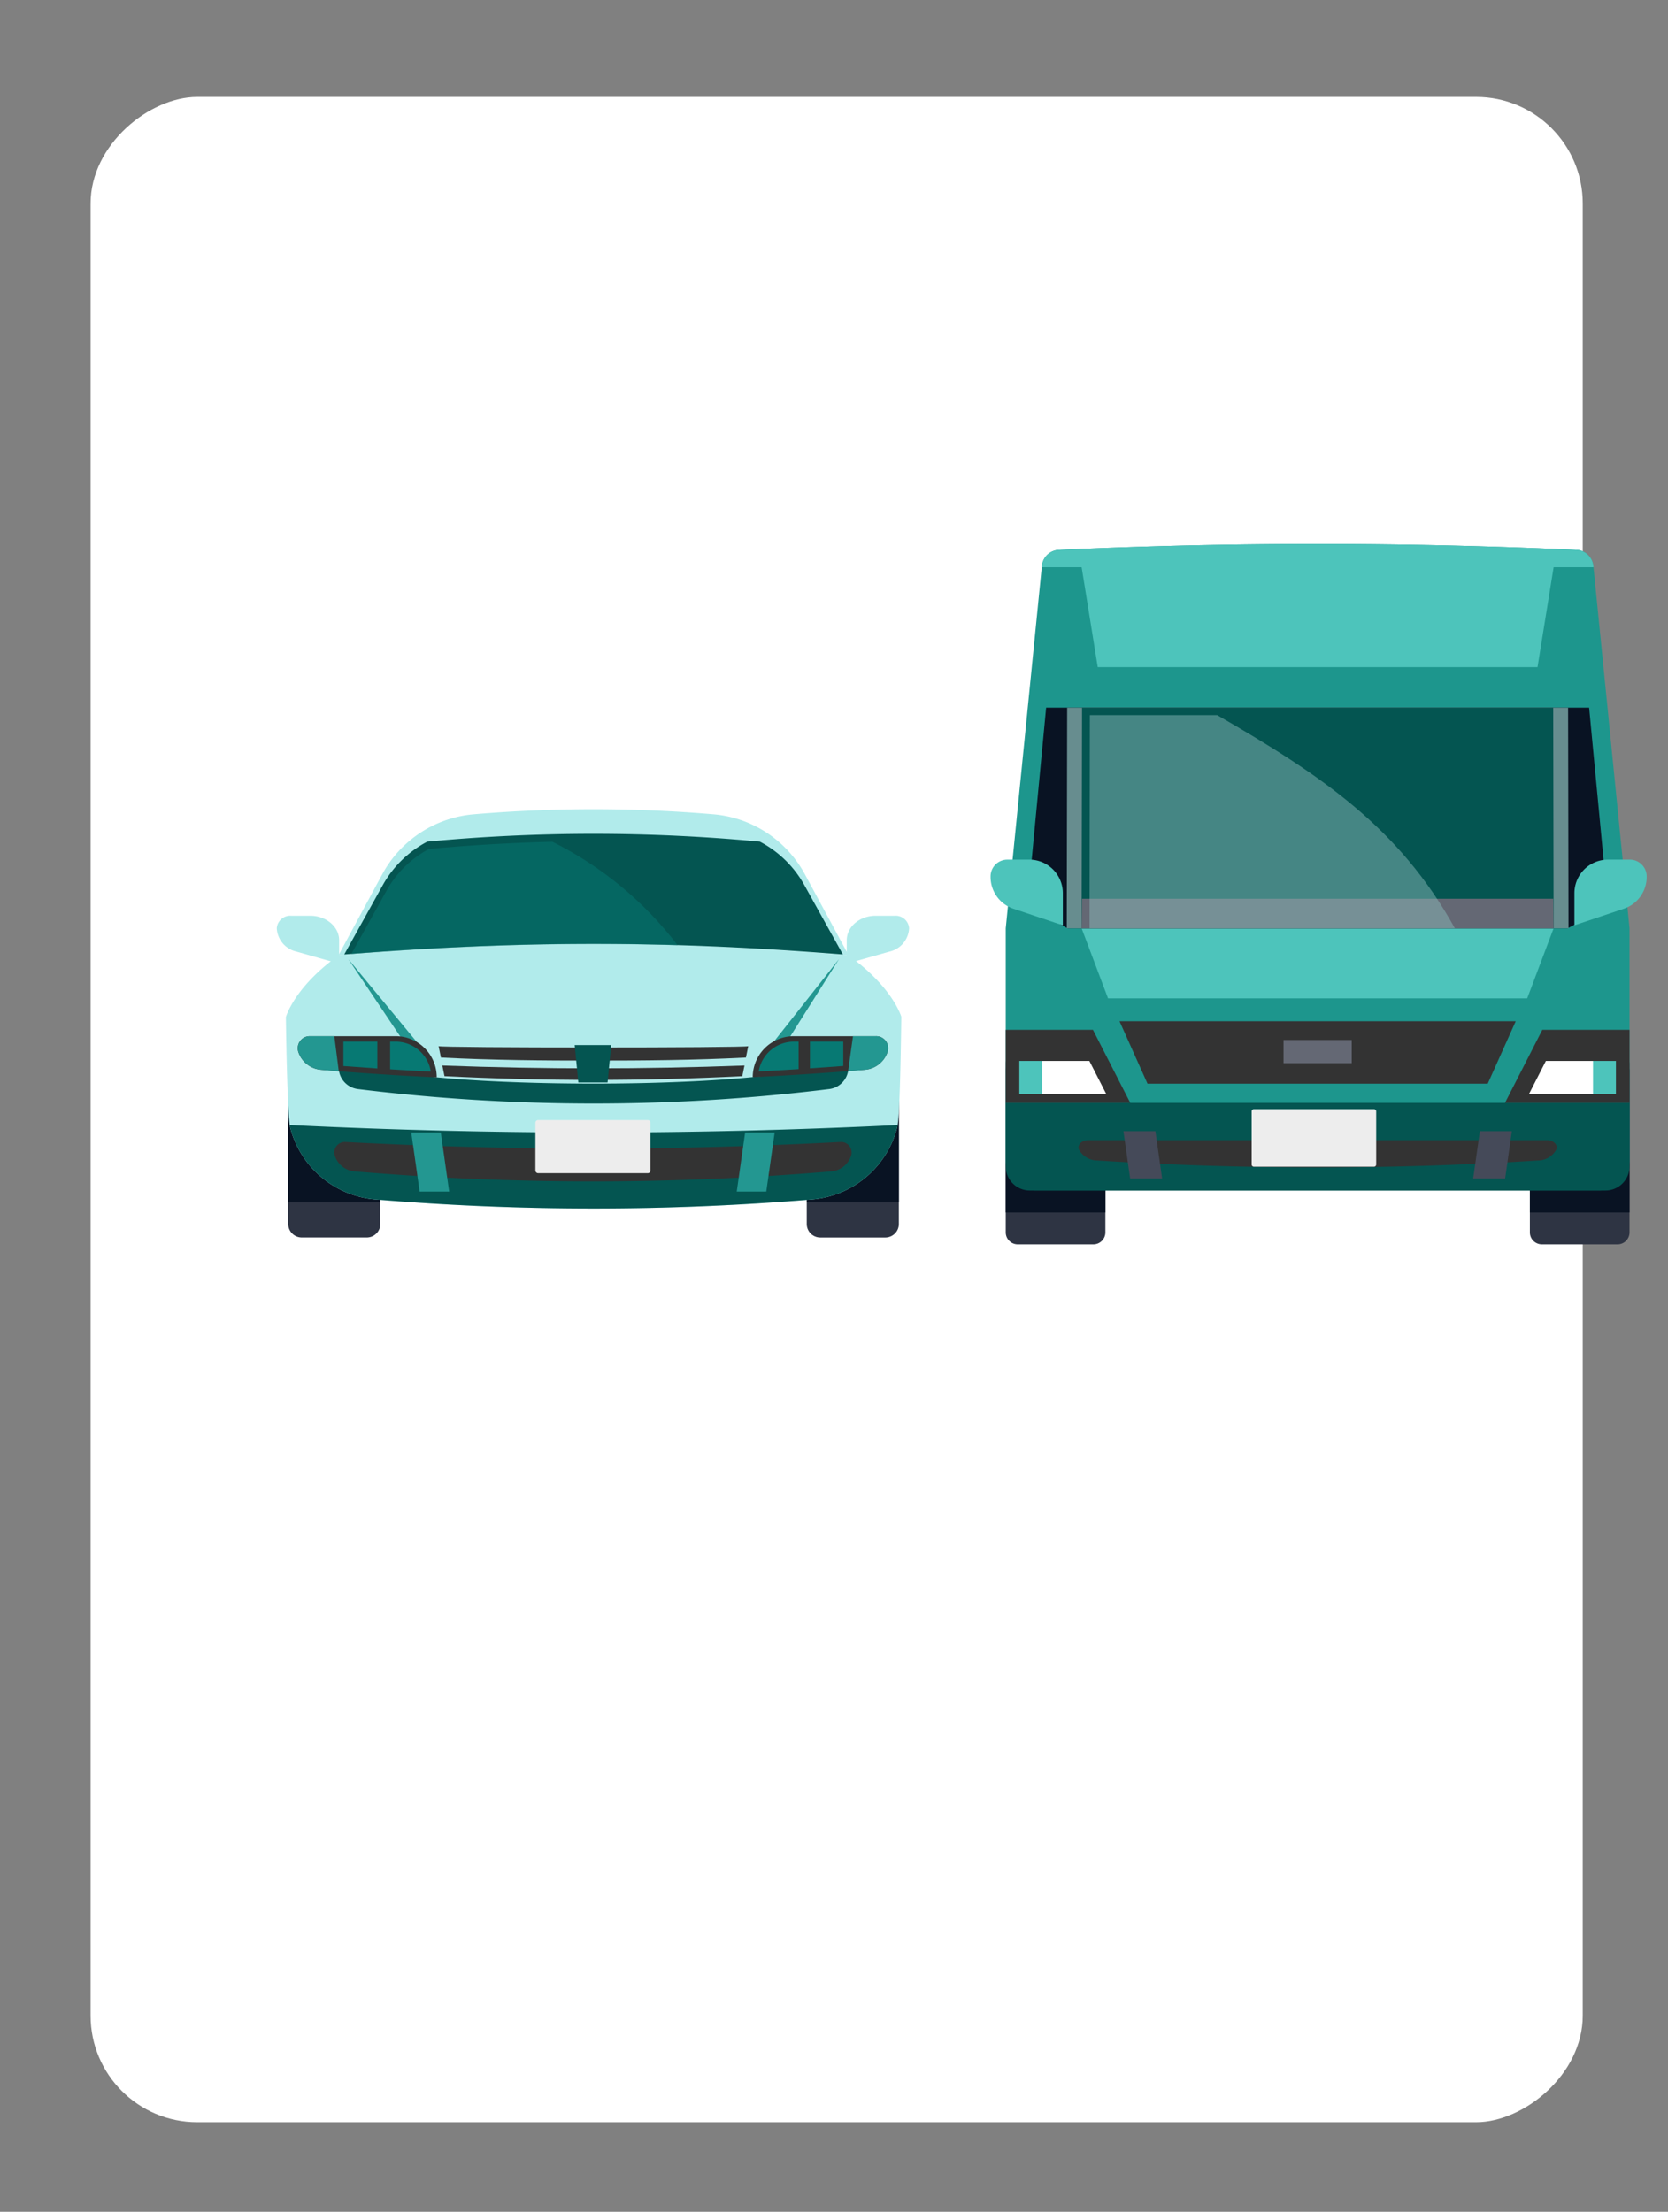 <svg xmlns="http://www.w3.org/2000/svg" xmlns:xlink="http://www.w3.org/1999/xlink" width="313" height="415" viewBox="0 0 313 415"><rect x="0" y="0" width="313" height="415" fill="#808080" stroke="none"/><defs><clipPath id="a"><rect width="415" height="313" transform="translate(-4613 -1996) rotate(90)" fill="#e63f41" opacity="0.256"/></clipPath><clipPath id="b"><path d="M51.8,91.232c-7.708.186-15.469.639-23.168,1.356a19.713,19.713,0,0,0-7.932,7.787L14.069,112.3c16.472-1.288,30.984-1.889,45.564-1.889,5.2,0,10.4.079,15.671.236A67.562,67.562,0,0,0,51.8,91.232" transform="translate(-14.069 -91.232)" fill="#077973"/></clipPath><clipPath id="c"><rect width="68.554" height="39.992" fill="#87b9b9"/></clipPath><clipPath id="d"><path d="M23.491,80.631H92.045c-10.424-18.871-25.1-28.742-44.6-39.992H23.55Z" transform="translate(-23.491 -40.639)" fill="#87b9b9"/></clipPath></defs><g transform="translate(4926 1996)" clip-path="url(#a)"><rect width="380" height="280" rx="20" transform="translate(-4629 -1977.812) rotate(90)" fill="#fff"/><path d="M3.7,111.933l8,2.271V109.8c0-2.537-2.429-4.595-5.425-4.595H2.716A2.535,2.535,0,0,0,0,107.5v.073a4.728,4.728,0,0,0,3.7,4.356" transform="translate(-4874.061 -1929.384)" fill="#b1ebeb"/><path d="M115.612,111.933l-8,2.271V109.8c0-2.537,2.429-4.595,5.425-4.595h3.556a2.536,2.536,0,0,1,2.717,2.3v.073a4.729,4.729,0,0,1-3.7,4.356" transform="translate(-4874.719 -1929.384)" fill="#b1ebeb"/><path d="M16.9,132.36H4.7A2.542,2.542,0,0,0,2.159,134.9V163.2A2.542,2.542,0,0,0,4.7,165.738H16.9a2.542,2.542,0,0,0,2.542-2.542V134.9A2.542,2.542,0,0,0,16.9,132.36" transform="translate(-4874.074 -1929.549)" fill="#2e3443"/><path d="M114.806,132.36H102.6a2.542,2.542,0,0,0-2.542,2.542V163.2a2.542,2.542,0,0,0,2.542,2.542h12.2a2.542,2.542,0,0,0,2.542-2.542V134.9a2.542,2.542,0,0,0-2.542-2.542" transform="translate(-4874.672 -1929.549)" fill="#2e3443"/><path d="M19.447,159.152V135.367a3.007,3.007,0,0,0-3.006-3.007H5.165a3.007,3.007,0,0,0-3.006,3.007v23.786Z" transform="translate(-4874.074 -1929.549)" fill="#091323"/><path d="M117.349,159.152V135.367a3.007,3.007,0,0,0-3.006-3.007H103.067a3.007,3.007,0,0,0-3.006,3.007v23.786Z" transform="translate(-4874.672 -1929.549)" fill="#091323"/><path d="M107.344,112.707a523.71,523.71,0,0,0-95.787,0l-.733.55c-7.653,5.736-9.111,11-9.111,11s.235,18.46.813,20.733a18.048,18.048,0,0,0,16.012,13.483,494.919,494.919,0,0,0,81.871,0,18.044,18.044,0,0,0,16.051-13.642c.547-2.233.738-20.651.738-20.651s-1.495-5.2-9.124-10.92Z" transform="translate(-4874.07 -1929.416)" fill="#b1ebeb"/><path d="M2.444,144.71a4.937,4.937,0,0,0,.086.488,18.049,18.049,0,0,0,16.013,13.483,494.906,494.906,0,0,0,81.87,0,18.044,18.044,0,0,0,16.052-13.642c.021-.083.041-.2.06-.325q-57.135,2.8-114.081,0" transform="translate(-4874.074 -1929.625)" fill="#045551"/><path d="M107.247,129.958c2.859-5.306,2.235-11.158,0-17.264a523.41,523.41,0,0,0-95.475,0c-2.507,6.187-2.792,11.991,0,17.265a682.325,682.325,0,0,1,95.475,0" transform="translate(-4874.121 -1929.416)" fill="#b1ebeb"/><path d="M37.131,86.041a264.839,264.839,0,0,1,44.763,0,21.582,21.582,0,0,1,17.26,11.24l8.25,15.27a523.59,523.59,0,0,0-95.784,0l8.25-15.27a21.584,21.584,0,0,1,17.26-11.24" transform="translate(-4874.131 -1929.261)" fill="#b1ebeb"/><path d="M90.725,91.208a332.385,332.385,0,0,0-62.412,0,20.415,20.415,0,0,0-8.331,8.124l-7.247,13.041c16.964-1.355,31.9-1.989,46.784-1.989s29.821.634,46.786,1.989L99.056,99.332a20.409,20.409,0,0,0-8.331-8.124" transform="translate(-4874.137 -1929.29)" fill="#045551"/><path d="M15.287,137.886a361.7,361.7,0,0,0,88.454,0,4.116,4.116,0,0,0,3.478-3.074c.431-1.714-.509-3.495-1.846-3.495,0,7.392-91.718,7.392-91.718,0-1.337,0-2.277,1.78-1.846,3.495a4.116,4.116,0,0,0,3.478,3.074" transform="translate(-4874.133 -1929.543)" fill="#045551"/><path d="M13.517,113.4,26.7,129.36a1.029,1.029,0,1,1-1.586,1.312c-.022-.026-.043-.055-.062-.081Z" transform="translate(-4874.145 -1929.434)" fill="#239791"/><path d="M106.066,113.4,95.688,129.865l-1.679-1.187Z" transform="translate(-4874.635 -1929.434)" fill="#239791"/><path d="M22.337,127.938H6.217a2.261,2.261,0,0,0-2.141,2.984,4.92,4.92,0,0,0,4.239,3.324q10.861.911,21.722,1.426v-.032a7.7,7.7,0,0,0-7.7-7.7" transform="translate(-4874.086 -1929.522)" fill="#333"/><path d="M21.4,134.162q3.8.237,7.635.431a6.682,6.682,0,0,0-6.589-5.62H21.4Z" transform="translate(-4874.191 -1929.529)" fill="#077973"/><path d="M18.948,128.973H12.573v4.582c2.107.161,4.236.31,6.375.452Z" transform="translate(-4874.137 -1929.529)" fill="#077973"/><path d="M113.01,127.938H97.559a7.7,7.7,0,0,0-7.7,7.7q10.527-.519,21.053-1.394a4.919,4.919,0,0,0,4.239-3.324,2.261,2.261,0,0,0-2.141-2.984" transform="translate(-4874.609 -1929.522)" fill="#333"/><path d="M98.472,128.973h-.905a6.682,6.682,0,0,0-6.584,5.588q3.76-.192,7.489-.432Z" transform="translate(-4874.615 -1929.529)" fill="#077973"/><path d="M100.66,128.973v5.01c2.093-.14,4.184-.282,6.25-.441v-4.569Z" transform="translate(-4874.676 -1929.529)" fill="#077973"/><path d="M14.676,153.434a534.051,534.051,0,0,0,89.436,0,4.31,4.31,0,0,0,3.712-2.906,1.98,1.98,0,0,0-1.873-2.62,876.958,876.958,0,0,1-93.112,0,1.98,1.98,0,0,0-1.874,2.62,4.31,4.31,0,0,0,3.712,2.906" transform="translate(-4874.127 -1929.645)" fill="#333"/><path d="M11.656,134.517c-1.075-.084-2.265-.181-3.339-.271a4.917,4.917,0,0,1-4.237-3.317,2.26,2.26,0,0,1,2.139-2.99h4.6Z" transform="translate(-4874.086 -1929.523)" fill="#239791"/><path d="M115.259,130.928h0a4.916,4.916,0,0,1-4.237,3.318c-.994.083-2.163.178-3.157.256l.918-6.564h4.336a2.26,2.26,0,0,1,2.139,2.99" transform="translate(-4874.719 -1929.522)" fill="#239791"/><path d="M32.5,157.209H26.959l-1.572-11.087h5.543Z" transform="translate(-4874.215 -1929.633)" fill="#239791"/><path d="M86.839,157.209h5.542l1.572-11.087H88.412Z" transform="translate(-4874.59 -1929.633)" fill="#239791"/><path d="M49.343,153.746H69.909a.516.516,0,0,0,.517-.516v-8.944a.516.516,0,0,0-.517-.516H49.343a.516.516,0,0,0-.517.516v8.944a.517.517,0,0,0,.517.516" transform="translate(-4874.359 -1929.619)" fill="#ededed"/><path d="M59.6,136.181c-9.21,0-18.461-.234-27.941-.7l-.407-2c19.155.709,37.539.709,56.7,0l-.408,2c-9.484.47-18.736.7-27.946.7" transform="translate(-4874.25 -1929.556)" fill="#333"/><path d="M59.6,132.532c-9.431,0-18.9-.076-28.617-.572l-.433-2.134c0,.333,58.1.333,58.1,0l-.433,2.134c-9.713.5-19.187.572-28.618.572" transform="translate(-4874.246 -1929.534)" fill="#333"/><path d="M62.412,136.643H56.929l-.685-7.019H63.1Z" transform="translate(-4874.404 -1929.533)" fill="#045551"/><g transform="translate(-4860.078 -1838.067)" opacity="0.497"><g transform="translate(0 0)" clip-path="url(#b)"><rect width="61.235" height="21.067" transform="translate(0 0)" fill="#077973"/></g></g><rect width="61.235" height="21.067" transform="translate(-4860.078 -1838.066)" fill="none"/><g transform="translate(5833.277 872.956)"><path d="M144.443,120.558h-14.2a2.25,2.25,0,0,0-2.249,2.249v31.61a2.249,2.249,0,0,0,2.249,2.249h14.2a2.249,2.249,0,0,0,2.249-2.249v-31.61a2.25,2.25,0,0,0-2.249-2.249" transform="translate(-10600.189 -2792.14)" fill="#2e3443"/><path d="M146.693,150.688v-26.51a3.621,3.621,0,0,0-3.62-3.621H131.61a3.621,3.621,0,0,0-3.62,3.621v26.51Z" transform="translate(-10600.189 -2792.14)" fill="#091323"/><path d="M20.052,120.558H5.848A2.25,2.25,0,0,0,3.6,122.807v31.61a2.249,2.249,0,0,0,2.249,2.249h14.2a2.249,2.249,0,0,0,2.249-2.249v-31.61a2.25,2.25,0,0,0-2.249-2.249" transform="translate(-10574.15 -2792.14)" fill="#2e3443"/><path d="M22.3,150.688v-26.51a3.621,3.621,0,0,0-3.62-3.621H7.219a3.621,3.621,0,0,0-3.62,3.621v26.51Z" transform="translate(-10574.15 -2792.14)" fill="#091323"/><path d="M8.238,120.318H116.014a4.64,4.64,0,0,0,4.639-4.64V72.123L113.872,4.151A3.345,3.345,0,0,0,110.7,1.117q-48.573-2.234-97.146,0A3.345,3.345,0,0,0,10.38,4.151L3.6,72.123v43.555a4.64,4.64,0,0,0,4.639,4.64" transform="translate(-10574.15 -2766.903)" fill="#1d968d"/><path d="M21.613,91.218l4.957,13.15h78.654l4.957-13.15Z" transform="translate(-10577.922 -2785.998)" fill="#4dc4bb"/><path d="M114.138,38.864H12.248L8.694,76.231l7.582,4.028H110.11l7.582-4.028Z" transform="translate(-10575.217 -2775.039)" fill="#091323"/><path d="M18.083,80.26h94.151l-.076-41.4h-94Z" transform="translate(-10577.183 -2775.039)" fill="#678d8f"/><path d="M21.613,80.26h88.568l-.076-41.4H21.69l-.024,12.983Z" transform="translate(-10577.922 -2775.039)" fill="#045551"/><path d="M3.6,132.648v11.926a4.518,4.518,0,0,0,4.518,4.519H116.136a4.518,4.518,0,0,0,4.517-4.519V132.648Z" transform="translate(-10574.15 -2794.671)" fill="#045551"/><path d="M26.968,129.018l-7.005-13.71H3.6v13.71Z" transform="translate(-10574.151 -2791.041)" fill="#333"/><path d="M8.1,122.7v6.242H23.426L20.237,122.7Z" transform="translate(-10575.094 -2792.588)" fill="#fff"/><path d="M122.087,129.018l7.005-13.71h16.364v13.71Z" transform="translate(-10598.954 -2791.041)" fill="#333"/><path d="M143.083,122.7v6.242H127.76l3.189-6.242Z" transform="translate(-10600.142 -2792.588)" fill="#fff"/><path d="M106.278,138.721H20.79a9.038,9.038,0,0,0-8.542,6.084l-1.923,5.558H116.743l-1.923-5.558a9.039,9.039,0,0,0-8.542-6.084" transform="translate(-10575.559 -2795.942)" fill="#045551"/><path d="M24.407,145.308a659.983,659.983,0,0,0,82.671,0,3.964,3.964,0,0,0,3.432-2.008c.4-.888-.478-1.81-1.732-1.81H22.708c-1.255,0-2.137.922-1.732,1.81a3.964,3.964,0,0,0,3.432,2.008" transform="translate(-10577.768 -2796.521)" fill="#333"/><path d="M31.533,139.366l1.256,8.86h6l-1.256-8.86Z" transform="translate(-10579.998 -2796.077)" fill="#454a59"/><path d="M115.794,139.366l-1.256,8.86h6l1.256-8.86Z" transform="translate(-10597.374 -2796.077)" fill="#454a59"/><path d="M99.7,124.994H35.858l-5.25-11.719h74.344Z" transform="translate(-10579.805 -2790.615)" fill="#333"/><rect width="4.296" height="6.242" transform="translate(-10567.998 -2669.887)" fill="#4dc4bb"/><rect width="4.297" height="6.242" transform="translate(-10460.348 -2669.887)" fill="#4dc4bb"/><path d="M115.662,4.151a3.345,3.345,0,0,0-3.173-3.034q-48.573-2.234-97.146,0A3.346,3.346,0,0,0,12.17,4.151l-.02.217h7.482l3.021,18.757h82.526L108.2,4.368h7.482Z" transform="translate(-10575.94 -2766.903)" fill="#4dc4bb"/><path d="M4.289,84.135l9.271,3.109V81.213a6.288,6.288,0,0,0-6.287-6.289H3.149A3.149,3.149,0,0,0,0,78.074v.1a6.289,6.289,0,0,0,4.289,5.962" transform="translate(-10573.397 -2782.587)" fill="#4dc4bb"/><path d="M147.836,84.135l-9.271,3.109V81.213a6.289,6.289,0,0,1,6.288-6.289h4.122a3.149,3.149,0,0,1,3.149,3.15v.1a6.288,6.288,0,0,1-4.289,5.962" transform="translate(-10602.403 -2782.587)" fill="#4dc4bb"/><rect width="12.795" height="4.356" transform="translate(-10518.422 -2673.822)" fill="#646874"/><path d="M62.378,144.934H84.924a.41.41,0,0,0,.41-.41v-9.971a.41.41,0,0,0-.41-.41H62.378a.41.41,0,0,0-.41.41v9.971a.41.41,0,0,0,.41.41" transform="translate(-10586.369 -2794.983)" fill="#ededed"/><rect width="123.119" height="131.43" transform="translate(-10573.397 -2766.903)" fill="none"/><path d="M21.613,89.749h88.568L110.1,84.2H21.69Z" transform="translate(-10577.922 -2784.528)" fill="#646874"/><g transform="translate(-10554.824 -2734.771)" opacity="0.495"><g clip-path="url(#c)"><g transform="translate(0)"><g clip-path="url(#d)"><rect width="68.554" height="39.992" transform="translate(0 0)" fill="#87b9b9"/></g></g></g></g></g></g></svg>